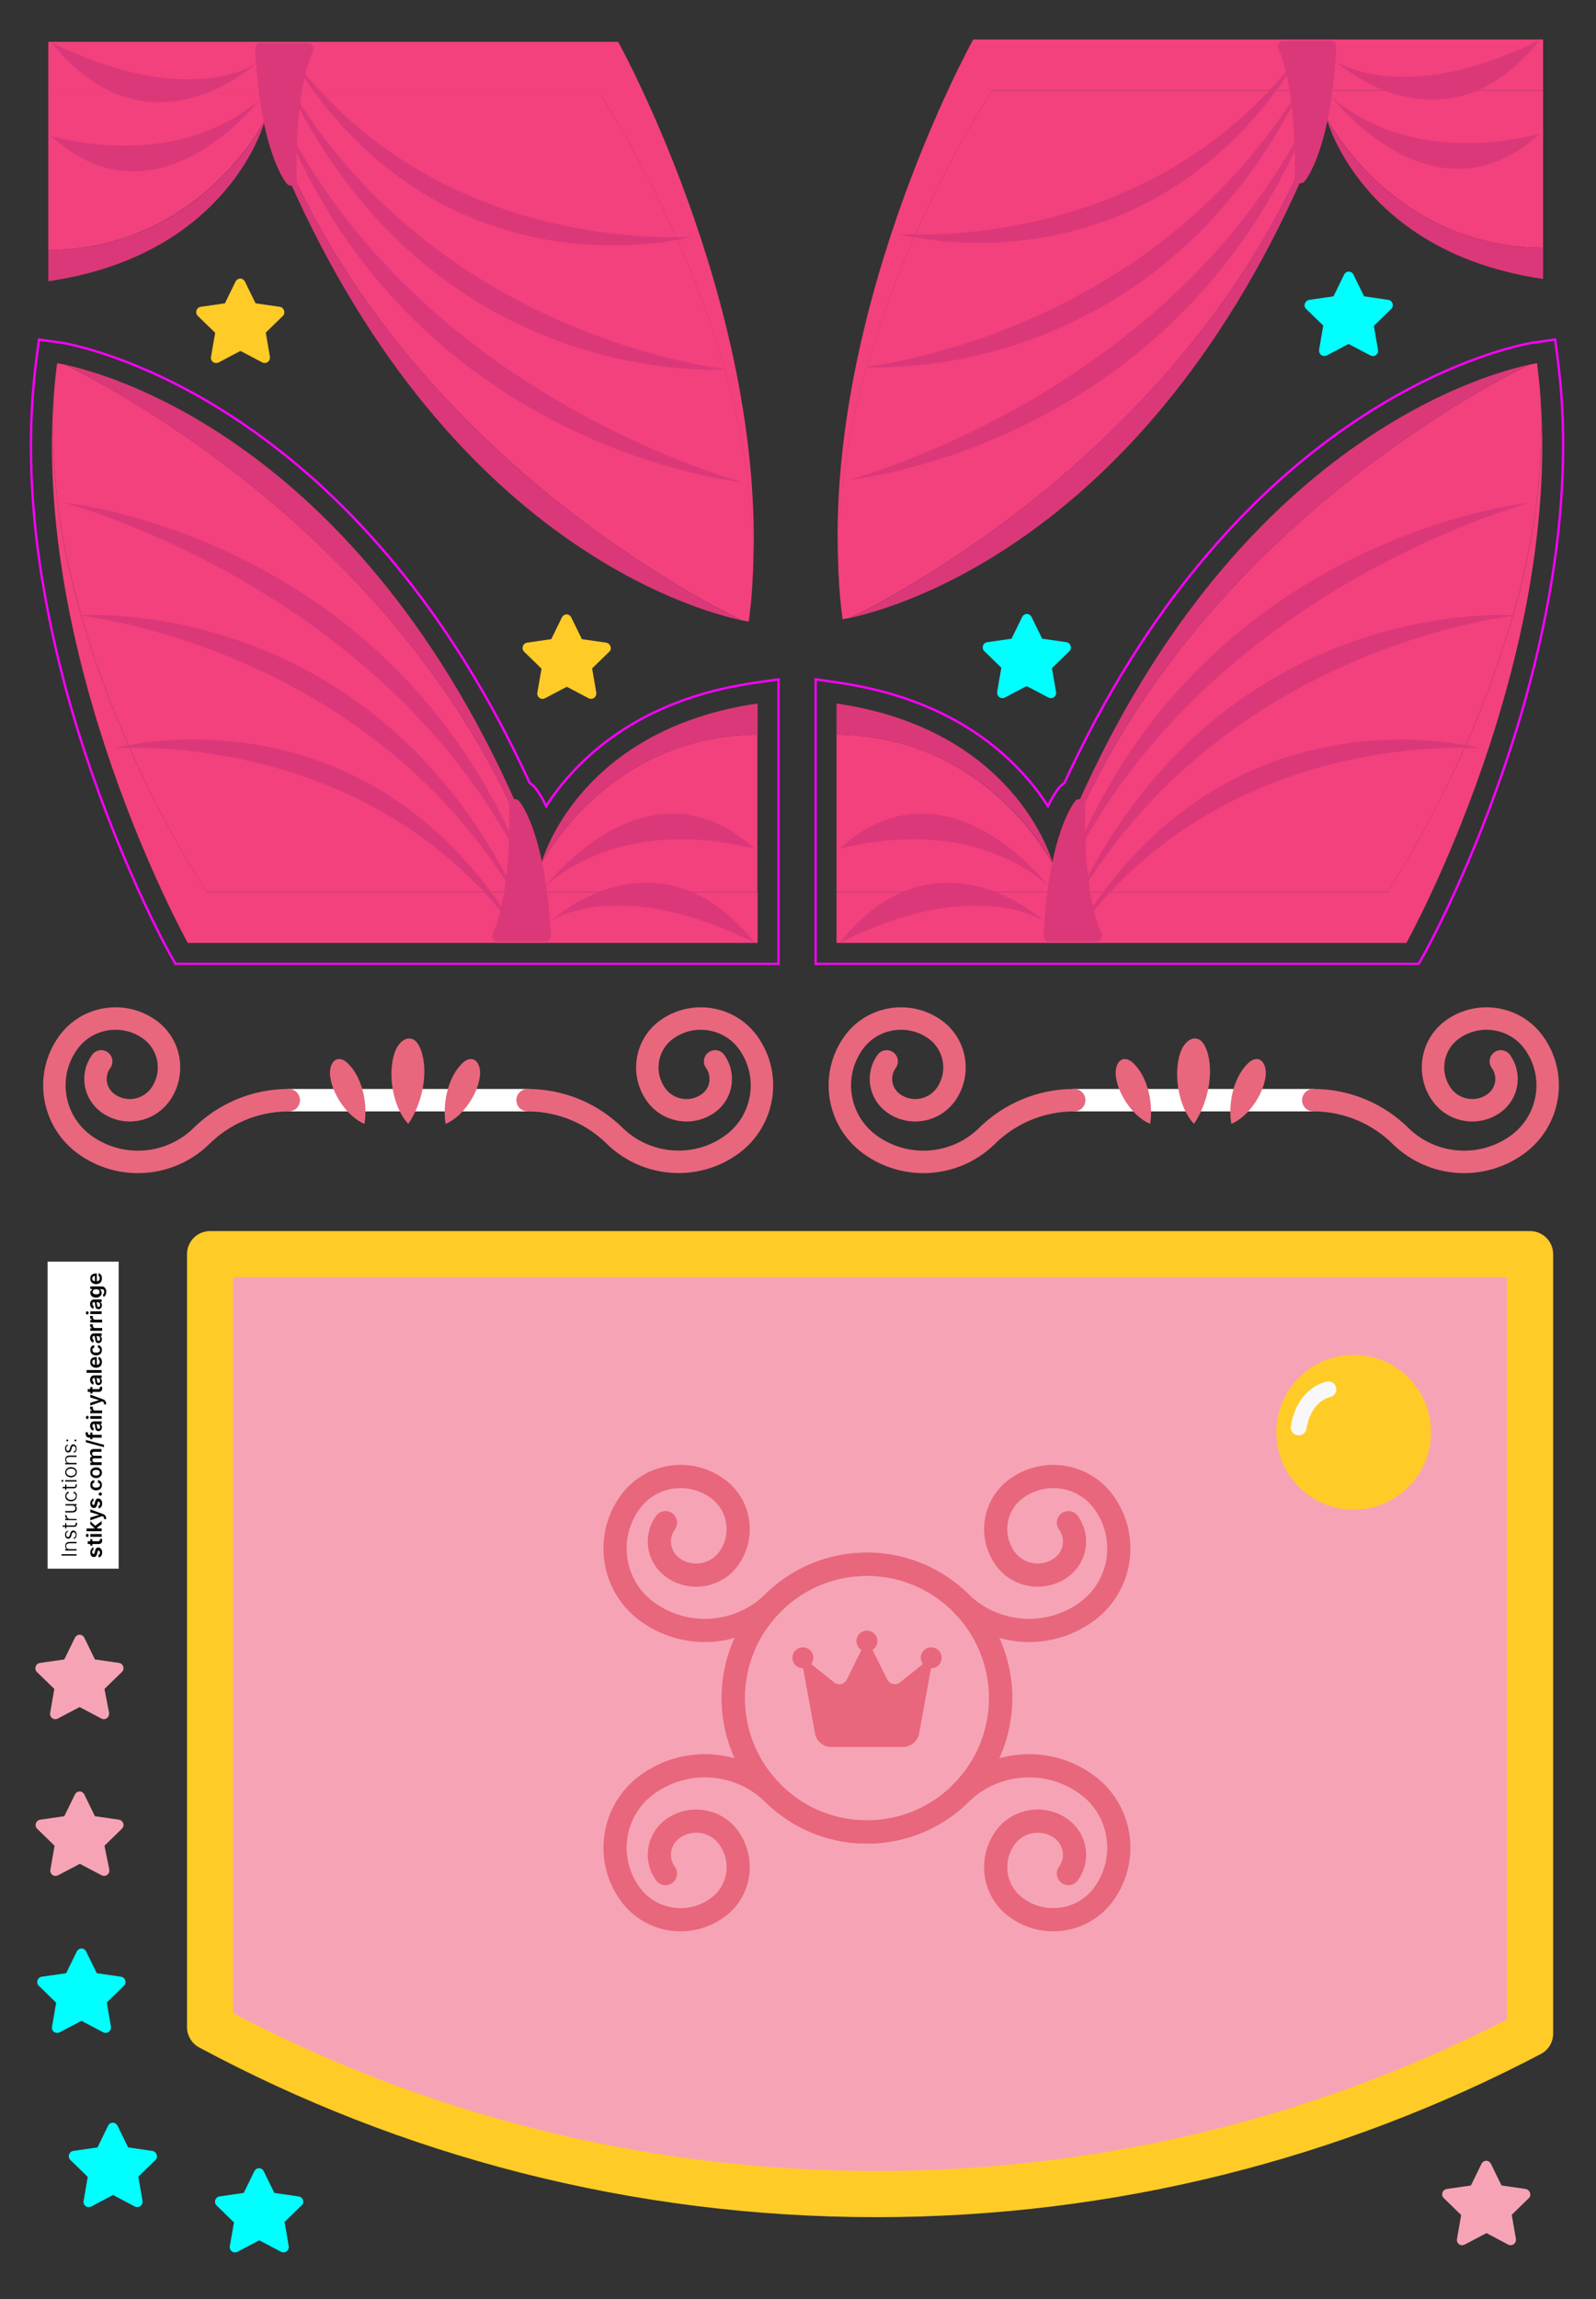 <svg xmlns="http://www.w3.org/2000/svg" xmlns:xlink="http://www.w3.org/1999/xlink" id="Cyber_Truck" x="0px" y="0px" viewBox="0 0 687.6 990" style="enable-background:new 0 0 687.6 990;" xml:space="preserve"><rect x="0" y="0" width="687.6" height="990" fill="#333333" stroke="none"/><style type="text/css">	.st0{fill:none;stroke:#FFFFFF;stroke-width:9.669;stroke-linecap:round;stroke-miterlimit:10;}	.st1{fill:#FFFFFF;}	.st2{fill:none;stroke:#FF00FF;stroke-miterlimit:10;}	.st3{fill:#F3417E;}	.st4{fill:#DB3879;}	.st5{fill:#DB3879;stroke:#DB3879;stroke-width:4.873;stroke-linejoin:round;stroke-miterlimit:10;}	.st6{fill:#F6A4B5;stroke:#FFCB27;stroke-width:19.87;stroke-linejoin:round;stroke-miterlimit:10;}	.st7{fill:#FFCB27;}	.st8{fill:none;stroke:#F8F8F8;stroke-width:6.842;stroke-linecap:round;stroke-linejoin:round;stroke-miterlimit:10;}	.st9{fill:none;stroke:#E8677D;stroke-width:10;stroke-linecap:round;stroke-miterlimit:10;}	.st10{fill:#E8677D;}	.st11{fill:none;stroke:#E8677D;stroke-width:9.669;stroke-linecap:round;stroke-miterlimit:10;}	.st12{fill:#00FFFF;}	.st13{fill:#F6A4B5;}</style><line class="st0" x1="462.7" y1="473.7" x2="565.6" y2="473.7"></line><line class="st0" x1="124.3" y1="473.7" x2="227.3" y2="473.7"></line><rect x="-30.3" y="594" transform="matrix(7.565172e-07 -1 1 7.565172e-07 -573.487 645.112)" class="st1" width="132.2" height="30.6"></rect><g>	<g>		<path d="M26.5,669.2H33v0.6h-6.5V669.2z"></path>		<path d="M30,667H33v0.6h-4.9V667h0.8V667c-0.3-0.1-0.5-0.3-0.6-0.5s-0.2-0.5-0.2-0.9c0-0.3,0.1-0.6,0.2-0.9   c0.1-0.2,0.3-0.4,0.6-0.6c0.3-0.1,0.6-0.2,1-0.2H33v0.6h-3.1c-0.4,0-0.7,0.1-1,0.3s-0.4,0.5-0.4,0.9c0,0.3,0.1,0.5,0.2,0.7   c0.1,0.2,0.3,0.4,0.5,0.5C29.4,666.9,29.7,667,30,667z"></path>		<path d="M29.2,659l0.1,0.5c-0.1,0.1-0.3,0.1-0.4,0.2s-0.2,0.2-0.3,0.4s-0.1,0.3-0.1,0.6c0,0.3,0.1,0.6,0.2,0.8s0.4,0.3,0.6,0.3   c0.2,0,0.4-0.1,0.5-0.2c0.1-0.1,0.2-0.4,0.3-0.7l0.2-0.7c0.1-0.4,0.3-0.7,0.5-0.9c0.2-0.2,0.5-0.3,0.8-0.3c0.3,0,0.5,0.1,0.7,0.2   c0.2,0.2,0.4,0.4,0.5,0.6c0.1,0.3,0.2,0.6,0.2,1c0,0.5-0.1,0.9-0.3,1.2c-0.2,0.3-0.5,0.5-0.9,0.6l-0.1-0.5   c0.3-0.1,0.5-0.2,0.7-0.4c0.1-0.2,0.2-0.5,0.2-0.8c0-0.4-0.1-0.7-0.3-0.9c-0.2-0.2-0.4-0.3-0.6-0.3c-0.2,0-0.4,0.1-0.5,0.2   c-0.1,0.1-0.2,0.3-0.3,0.6l-0.2,0.8c-0.1,0.4-0.3,0.7-0.5,0.9s-0.5,0.3-0.8,0.3c-0.3,0-0.5-0.1-0.7-0.2c-0.2-0.1-0.4-0.3-0.5-0.6   s-0.2-0.6-0.2-0.9c0-0.4,0.1-0.8,0.3-1.1S28.9,659.2,29.2,659z"></path>		<path d="M27,657.4v-0.6h4.8c0.2,0,0.4,0,0.5-0.1c0.1-0.1,0.2-0.2,0.2-0.3c0-0.1,0.1-0.2,0.1-0.4c0-0.1,0-0.1,0-0.2   c0-0.1,0-0.1,0-0.1l0.5-0.1c0,0.1,0,0.1,0.1,0.2s0,0.2,0,0.3c0,0.2,0,0.4-0.1,0.6c-0.1,0.2-0.2,0.4-0.4,0.5   c-0.2,0.1-0.4,0.2-0.7,0.2H27z M28.1,655.8h0.5v2.3h-0.5V655.8z"></path>		<path d="M33,654.5h-4.9v-0.6h0.8v0c-0.2-0.1-0.4-0.3-0.6-0.5s-0.2-0.5-0.2-0.8c0,0,0-0.1,0-0.2c0-0.1,0-0.1,0-0.1h0.6   c0,0,0,0.1,0,0.1c0,0.1,0,0.1,0,0.2c0,0.3,0.1,0.5,0.2,0.7s0.3,0.4,0.4,0.5c0.2,0.1,0.4,0.2,0.6,0.2H33V654.5z"></path>		<path d="M31.2,648.2h-3v-0.6H33v0.6h-0.8v0c0.3,0.1,0.5,0.3,0.6,0.5c0.2,0.2,0.3,0.6,0.3,0.9c0,0.3-0.1,0.6-0.2,0.8   c-0.1,0.2-0.3,0.4-0.6,0.6c-0.3,0.1-0.6,0.2-1,0.2h-3.2v-0.6h3.1c0.4,0,0.7-0.1,0.9-0.3c0.2-0.2,0.4-0.5,0.4-0.9   c0-0.2-0.1-0.4-0.2-0.6c-0.1-0.2-0.3-0.4-0.5-0.5C31.7,648.2,31.5,648.2,31.2,648.2z"></path>		<path d="M33.1,644.2c0,0.4-0.1,0.8-0.3,1.1c-0.2,0.3-0.5,0.6-0.9,0.8c-0.4,0.2-0.8,0.3-1.3,0.3c-0.5,0-0.9-0.1-1.3-0.3   c-0.4-0.2-0.7-0.4-0.9-0.8c-0.2-0.3-0.3-0.7-0.3-1.1c0-0.3,0.1-0.6,0.2-0.9c0.1-0.3,0.3-0.5,0.5-0.7s0.5-0.3,0.8-0.3v0.6   c-0.3,0.1-0.5,0.2-0.7,0.4c-0.2,0.2-0.3,0.5-0.3,0.9c0,0.3,0.1,0.6,0.3,0.8c0.2,0.2,0.4,0.4,0.7,0.6c0.3,0.1,0.7,0.2,1,0.2   c0.4,0,0.8-0.1,1.1-0.2c0.3-0.1,0.5-0.3,0.7-0.6c0.2-0.2,0.3-0.5,0.3-0.8c0-0.2,0-0.4-0.1-0.6s-0.2-0.3-0.4-0.5   c-0.2-0.1-0.3-0.2-0.5-0.2v-0.6c0.3,0,0.6,0.1,0.8,0.3c0.2,0.2,0.4,0.4,0.5,0.6C33.1,643.5,33.1,643.8,33.1,644.2z"></path>		<path d="M27,640.8v-0.6h4.8c0.2,0,0.4,0,0.5-0.1c0.1-0.1,0.2-0.2,0.2-0.3c0-0.1,0.1-0.2,0.1-0.4c0-0.1,0-0.1,0-0.2   c0-0.1,0-0.1,0-0.1L33,639c0,0.1,0,0.1,0.1,0.2s0,0.2,0,0.3c0,0.2,0,0.4-0.1,0.6c-0.1,0.2-0.2,0.4-0.4,0.5   c-0.2,0.1-0.4,0.2-0.7,0.2H27z M28.1,639.2h0.5v2.3h-0.5V639.2z"></path>		<path d="M27.3,637.6c0,0.1,0,0.2-0.1,0.3c-0.1,0.1-0.2,0.1-0.3,0.1c-0.1,0-0.2,0-0.3-0.1c-0.1-0.1-0.1-0.2-0.1-0.3   c0-0.1,0-0.2,0.1-0.3s0.2-0.1,0.3-0.1c0.1,0,0.2,0,0.3,0.1C27.3,637.4,27.3,637.5,27.3,637.6z M33,637.9h-4.9v-0.6H33V637.9z"></path>		<path d="M33.1,633.9c0,0.4-0.1,0.8-0.3,1.1c-0.2,0.3-0.5,0.6-0.9,0.8s-0.8,0.3-1.3,0.3c-0.5,0-0.9-0.1-1.3-0.3   c-0.4-0.2-0.7-0.4-0.9-0.8c-0.2-0.3-0.3-0.7-0.3-1.1s0.1-0.8,0.3-1.1c0.2-0.3,0.5-0.6,0.9-0.8c0.4-0.2,0.8-0.3,1.3-0.3   c0.5,0,0.9,0.1,1.3,0.3c0.4,0.2,0.7,0.4,0.9,0.8C33,633.1,33.1,633.4,33.1,633.9z M32.6,633.9c0-0.3-0.1-0.6-0.3-0.9   c-0.2-0.2-0.4-0.4-0.7-0.5c-0.3-0.1-0.6-0.2-1-0.2c-0.4,0-0.7,0.1-1,0.2c-0.3,0.1-0.6,0.3-0.7,0.5c-0.2,0.2-0.3,0.5-0.3,0.9   c0,0.3,0.1,0.6,0.3,0.9c0.2,0.2,0.4,0.4,0.7,0.5c0.3,0.1,0.6,0.2,1,0.2c0.4,0,0.7-0.1,1-0.2c0.3-0.1,0.5-0.3,0.7-0.5   C32.5,634.5,32.6,634.2,32.6,633.9z"></path>		<path d="M30,629.9H33v0.6h-4.9v-0.6h0.8v-0.1c-0.3-0.1-0.5-0.3-0.6-0.5s-0.2-0.5-0.2-0.9c0-0.3,0.1-0.6,0.2-0.9   c0.1-0.2,0.3-0.4,0.6-0.6c0.3-0.1,0.6-0.2,1-0.2H33v0.6h-3.1c-0.4,0-0.7,0.1-1,0.3s-0.4,0.5-0.4,0.9c0,0.3,0.1,0.5,0.2,0.7   c0.1,0.2,0.3,0.4,0.5,0.5C29.4,629.8,29.7,629.9,30,629.9z"></path>		<path d="M29.2,621.9l0.1,0.5c-0.1,0.1-0.3,0.1-0.4,0.2s-0.2,0.2-0.3,0.4s-0.1,0.3-0.1,0.6c0,0.3,0.1,0.6,0.2,0.8s0.4,0.3,0.6,0.3   c0.2,0,0.4-0.1,0.5-0.2c0.1-0.1,0.2-0.4,0.3-0.7l0.2-0.7c0.1-0.4,0.3-0.7,0.5-0.9c0.2-0.2,0.5-0.3,0.8-0.3c0.3,0,0.5,0.1,0.7,0.2   c0.2,0.2,0.4,0.4,0.5,0.6c0.1,0.3,0.2,0.6,0.2,1c0,0.5-0.1,0.9-0.3,1.2c-0.2,0.3-0.5,0.5-0.9,0.6l-0.1-0.5   c0.3-0.1,0.5-0.2,0.7-0.4c0.1-0.2,0.2-0.5,0.2-0.8c0-0.4-0.1-0.7-0.3-0.9c-0.2-0.2-0.4-0.3-0.6-0.3c-0.2,0-0.4,0.1-0.5,0.2   c-0.1,0.1-0.2,0.3-0.3,0.6l-0.2,0.8c-0.1,0.4-0.3,0.7-0.5,0.9s-0.5,0.3-0.8,0.3c-0.3,0-0.5-0.1-0.7-0.2c-0.2-0.1-0.4-0.3-0.5-0.6   s-0.2-0.6-0.2-0.9c0-0.4,0.1-0.8,0.3-1.1S28.9,622.1,29.2,621.9z"></path>		<path d="M29.4,620.2c0,0.1,0,0.2-0.1,0.3c-0.1,0.1-0.2,0.1-0.3,0.1c-0.1,0-0.2,0-0.3-0.1c-0.1-0.1-0.1-0.2-0.1-0.3   c0-0.1,0-0.2,0.1-0.3c0.1-0.1,0.2-0.1,0.3-0.1c0.1,0,0.2,0,0.2,0.1c0.1,0,0.1,0.1,0.2,0.2S29.4,620.1,29.4,620.2z M32.9,620.2   c0,0.1,0,0.2-0.1,0.3c-0.1,0.1-0.2,0.1-0.3,0.1c-0.1,0-0.2,0-0.3-0.1c-0.1-0.1-0.1-0.2-0.1-0.3c0-0.1,0-0.2,0.1-0.3   c0.1-0.1,0.2-0.1,0.3-0.1c0.1,0,0.2,0,0.2,0.1c0.1,0,0.1,0.1,0.2,0.2S32.9,620.1,32.9,620.2z"></path>		<path d="M40.2,666.2l0.1,1.1c-0.1,0-0.2,0.1-0.3,0.2s-0.2,0.2-0.2,0.3c-0.1,0.1-0.1,0.3-0.1,0.5c0,0.2,0.1,0.4,0.2,0.6   c0.1,0.2,0.2,0.2,0.4,0.2c0.1,0,0.3-0.1,0.3-0.2c0.1-0.1,0.2-0.3,0.2-0.5l0.2-0.8c0.1-0.5,0.3-0.8,0.5-1c0.2-0.2,0.5-0.3,0.9-0.3   c0.3,0,0.6,0.1,0.8,0.3c0.2,0.2,0.4,0.4,0.6,0.7c0.1,0.3,0.2,0.7,0.2,1.1c0,0.6-0.1,1.1-0.4,1.5s-0.6,0.6-1.1,0.7l-0.1-1.1   c0.2-0.1,0.4-0.2,0.5-0.3c0.1-0.2,0.2-0.4,0.2-0.6c0-0.3-0.1-0.5-0.2-0.7c-0.1-0.2-0.3-0.3-0.4-0.3c-0.1,0-0.3,0.1-0.3,0.2   c-0.1,0.1-0.2,0.3-0.2,0.5l-0.2,0.8c-0.1,0.5-0.3,0.8-0.5,1c-0.2,0.2-0.5,0.3-0.9,0.3c-0.3,0-0.6-0.1-0.8-0.2   c-0.2-0.2-0.4-0.4-0.5-0.7c-0.1-0.3-0.2-0.6-0.2-1c0-0.6,0.1-1,0.4-1.4S39.8,666.2,40.2,666.2z"></path>		<path d="M37.8,664.8v-1.2h4.6c0.2,0,0.3,0,0.4-0.1s0.1-0.1,0.2-0.2c0-0.1,0-0.2,0-0.3c0-0.1,0-0.1,0-0.2c0-0.1,0-0.1,0-0.1   l0.9-0.2c0,0.1,0,0.2,0.1,0.3c0,0.1,0,0.3,0,0.4c0,0.3,0,0.6-0.1,0.8c-0.1,0.2-0.2,0.4-0.5,0.6c-0.2,0.1-0.5,0.2-0.8,0.2H37.8z    M38.9,662.7h0.9v2.8h-0.9V662.7z"></path>		<path d="M38.2,661.1c0,0.2-0.1,0.3-0.2,0.5c-0.1,0.1-0.3,0.2-0.4,0.2c-0.2,0-0.3-0.1-0.4-0.2s-0.2-0.3-0.2-0.5   c0-0.2,0.1-0.3,0.2-0.5s0.3-0.2,0.4-0.2c0.2,0,0.3,0.1,0.4,0.2S38.2,660.9,38.2,661.1z M43.8,661.7h-4.9v-1.2h4.9V661.7z"></path>		<path d="M43.8,659.3h-6.5v-1.2h6.5V659.3z M42.3,658.3l-1.4,0v-0.2l-2-1.8V655l2.4,2.2v0.2L42.3,658.3z M43.8,656.3l-2.2,1.6   l-0.8-0.8l3-2.2V656.3z"></path>		<path d="M45.7,653.5c0,0.2,0,0.3,0,0.4c0,0.1-0.1,0.2-0.1,0.3l-0.9-0.3c0.1-0.3,0.1-0.5,0-0.6c0-0.2-0.2-0.3-0.5-0.4l-0.3-0.1   l-5,1.8v-1.2l3.7-1.1v-0.1l-3.7-1.1l0-1.2l5.5,2c0.3,0.1,0.5,0.2,0.7,0.4c0.2,0.2,0.3,0.3,0.4,0.6   C45.6,652.9,45.7,653.1,45.7,653.5z"></path>		<path d="M40.2,645.1l0.1,1.1c-0.1,0-0.2,0.1-0.3,0.2s-0.2,0.2-0.2,0.3c-0.1,0.1-0.1,0.3-0.1,0.5c0,0.2,0.1,0.4,0.2,0.6   c0.1,0.2,0.2,0.2,0.4,0.2c0.1,0,0.3-0.1,0.3-0.2c0.1-0.1,0.2-0.3,0.2-0.5l0.2-0.8c0.1-0.5,0.3-0.8,0.5-1c0.2-0.2,0.5-0.3,0.9-0.3   c0.3,0,0.6,0.1,0.8,0.3c0.2,0.2,0.4,0.4,0.6,0.7c0.1,0.3,0.2,0.7,0.2,1.1c0,0.6-0.1,1.1-0.4,1.5s-0.6,0.6-1.1,0.7l-0.1-1.1   c0.2-0.1,0.4-0.2,0.5-0.3c0.1-0.2,0.2-0.4,0.2-0.6c0-0.3-0.1-0.5-0.2-0.7c-0.1-0.2-0.3-0.3-0.4-0.3c-0.1,0-0.3,0.1-0.3,0.2   c-0.1,0.1-0.2,0.3-0.2,0.5l-0.2,0.8c-0.1,0.5-0.3,0.8-0.5,1c-0.2,0.2-0.5,0.3-0.9,0.3c-0.3,0-0.6-0.1-0.8-0.2   c-0.2-0.2-0.4-0.4-0.5-0.7c-0.1-0.3-0.2-0.6-0.2-1c0-0.6,0.1-1,0.4-1.4S39.8,645.2,40.2,645.1z"></path>		<path d="M43.9,643.3c0,0.2-0.1,0.4-0.2,0.5s-0.3,0.2-0.5,0.2c-0.2,0-0.4-0.1-0.5-0.2s-0.2-0.3-0.2-0.5c0-0.2,0.1-0.4,0.2-0.5   s0.3-0.2,0.5-0.2c0.1,0,0.2,0,0.4,0.1c0.1,0.1,0.2,0.1,0.3,0.3S43.9,643.2,43.9,643.3z"></path>		<path d="M43.9,639.3c0,0.5-0.1,0.9-0.3,1.3c-0.2,0.4-0.5,0.6-0.9,0.8s-0.8,0.3-1.3,0.3c-0.5,0-0.9-0.1-1.3-0.3   c-0.4-0.2-0.7-0.5-0.9-0.8c-0.2-0.4-0.3-0.8-0.3-1.2c0-0.4,0.1-0.8,0.2-1.1s0.4-0.6,0.6-0.7c0.3-0.2,0.6-0.3,0.9-0.3v1.1   c-0.2,0-0.4,0.2-0.6,0.3s-0.2,0.4-0.2,0.7c0,0.2,0.1,0.4,0.2,0.6s0.3,0.3,0.5,0.4s0.5,0.1,0.9,0.1c0.3,0,0.6,0,0.9-0.1   c0.2-0.1,0.4-0.2,0.6-0.4c0.1-0.2,0.2-0.4,0.2-0.6c0-0.2,0-0.3-0.1-0.5c-0.1-0.1-0.2-0.2-0.3-0.3c-0.1-0.1-0.3-0.2-0.5-0.2v-1.1   c0.3,0,0.7,0.1,0.9,0.3s0.5,0.4,0.6,0.7S43.9,638.9,43.9,639.3z"></path>		<path d="M43.9,634.1c0,0.5-0.1,0.9-0.3,1.2s-0.5,0.6-0.9,0.8c-0.4,0.2-0.8,0.3-1.3,0.3c-0.5,0-1-0.1-1.3-0.3   c-0.4-0.2-0.7-0.5-0.9-0.8s-0.3-0.8-0.3-1.2c0-0.5,0.1-0.9,0.3-1.2s0.5-0.6,0.9-0.8s0.8-0.3,1.3-0.3c0.5,0,1,0.1,1.3,0.3   c0.4,0.2,0.7,0.5,0.9,0.8S43.9,633.6,43.9,634.1z M43,634.1c0-0.3-0.1-0.5-0.2-0.7c-0.1-0.2-0.3-0.3-0.6-0.4   c-0.2-0.1-0.5-0.1-0.8-0.1c-0.3,0-0.6,0-0.8,0.1c-0.2,0.1-0.4,0.2-0.6,0.4s-0.2,0.4-0.2,0.7c0,0.3,0.1,0.5,0.2,0.7   s0.3,0.3,0.6,0.4c0.2,0.1,0.5,0.1,0.8,0.1c0.3,0,0.6,0,0.8-0.1c0.2-0.1,0.4-0.2,0.6-0.4C42.9,634.6,43,634.3,43,634.1z"></path>		<path d="M43.8,630.8h-4.9v-1.1h0.8v-0.1c-0.3-0.1-0.5-0.3-0.7-0.5c-0.2-0.2-0.2-0.5-0.2-0.8c0-0.3,0.1-0.6,0.2-0.8   c0.2-0.2,0.4-0.4,0.7-0.5v-0.1c-0.3-0.1-0.5-0.3-0.7-0.6s-0.2-0.6-0.2-0.9c0-0.5,0.1-0.8,0.4-1.1c0.3-0.3,0.7-0.4,1.2-0.4h3.3v1.2   h-3.1c-0.3,0-0.5,0.1-0.7,0.2s-0.2,0.4-0.2,0.6c0,0.3,0.1,0.5,0.3,0.7s0.4,0.2,0.7,0.2h3.1v1.1h-3.2c-0.3,0-0.5,0.1-0.6,0.2   c-0.2,0.2-0.2,0.4-0.2,0.6c0,0.2,0,0.3,0.1,0.5c0.1,0.1,0.2,0.2,0.4,0.3s0.3,0.1,0.5,0.1h3V630.8z"></path>		<path d="M37,620l7.8,2.1v1L37,621V620z"></path>		<path d="M43.8,619h-5.4c-0.3,0-0.6-0.1-0.8-0.2c-0.2-0.1-0.4-0.3-0.5-0.6c-0.1-0.2-0.2-0.5-0.2-0.8c0-0.2,0-0.4,0-0.5   c0-0.2,0.1-0.3,0.1-0.3l0.9,0.2c0,0,0,0.1,0,0.2c0,0.1,0,0.2,0,0.2c0,0.2,0.1,0.4,0.2,0.5c0.1,0.1,0.3,0.1,0.4,0.1h5.3V619z    M38.9,616.8h0.9v2.9h-0.9V616.8z"></path>		<path d="M43.9,614.6c0,0.3-0.1,0.6-0.2,0.8s-0.3,0.4-0.5,0.6c-0.2,0.1-0.5,0.2-0.8,0.2c-0.3,0-0.5-0.1-0.7-0.2s-0.3-0.2-0.4-0.4   c-0.1-0.2-0.2-0.4-0.2-0.6c-0.1-0.2-0.1-0.5-0.1-0.7c0-0.3-0.1-0.5-0.1-0.7s-0.1-0.3-0.1-0.4s-0.1-0.1-0.2-0.1h0   c-0.2,0-0.4,0.1-0.6,0.2c-0.1,0.1-0.2,0.3-0.2,0.6c0,0.3,0.1,0.5,0.2,0.7s0.3,0.3,0.4,0.3l-0.2,1.1c-0.3-0.1-0.5-0.2-0.7-0.4   c-0.2-0.2-0.4-0.4-0.5-0.7s-0.2-0.6-0.2-0.9c0-0.2,0-0.5,0.1-0.7c0.1-0.2,0.1-0.4,0.3-0.6c0.1-0.2,0.3-0.4,0.5-0.5   s0.5-0.2,0.8-0.2h3.3v1.1h-0.7v0c0.1,0.1,0.3,0.2,0.4,0.3c0.1,0.1,0.2,0.3,0.3,0.5C43.9,614.1,43.9,614.4,43.9,614.6z M43.1,614.3   c0-0.2,0-0.4-0.1-0.6c-0.1-0.2-0.2-0.3-0.4-0.4s-0.3-0.1-0.5-0.1h-0.6c0,0,0.1,0.1,0.1,0.2c0,0.1,0,0.2,0.1,0.3   c0,0.1,0,0.2,0.1,0.3c0,0.1,0,0.2,0,0.3c0,0.2,0.1,0.3,0.1,0.5s0.1,0.2,0.2,0.3c0.1,0.1,0.2,0.1,0.4,0.1c0.2,0,0.4-0.1,0.5-0.2   S43.1,614.6,43.1,614.3z"></path>		<path d="M38.2,610.3c0,0.2-0.1,0.3-0.2,0.5c-0.1,0.1-0.3,0.2-0.4,0.2c-0.2,0-0.3-0.1-0.4-0.2s-0.2-0.3-0.2-0.5   c0-0.2,0.1-0.3,0.2-0.5s0.3-0.2,0.4-0.2c0.2,0,0.3,0.1,0.4,0.2S38.2,610.1,38.2,610.3z M43.8,610.9h-4.9v-1.2h4.9V610.9z"></path>		<path d="M43.8,608.5h-4.9v-1.1h0.8v-0.1c-0.3-0.1-0.5-0.2-0.7-0.5c-0.2-0.2-0.2-0.5-0.2-0.7c0-0.1,0-0.1,0-0.2c0-0.1,0-0.1,0-0.2   H40c0,0,0,0.1,0,0.2c0,0.1,0,0.2,0,0.3c0,0.2,0,0.4,0.1,0.6c0.1,0.2,0.2,0.3,0.4,0.4s0.3,0.1,0.6,0.1h2.9V608.5z"></path>		<path d="M45.7,604.1c0,0.2,0,0.3,0,0.4c0,0.1-0.1,0.2-0.1,0.3l-0.9-0.3c0.1-0.3,0.1-0.5,0-0.6c0-0.2-0.2-0.3-0.5-0.4l-0.3-0.1   l-5,1.8V604l3.7-1.1v-0.1l-3.7-1.1l0-1.2l5.5,2c0.3,0.1,0.5,0.2,0.7,0.4c0.2,0.2,0.3,0.3,0.4,0.6   C45.6,603.5,45.7,603.8,45.7,604.1z"></path>		<path d="M37.8,599.3v-1.2h4.6c0.2,0,0.3,0,0.4-0.1s0.1-0.1,0.2-0.2c0-0.1,0-0.2,0-0.3c0-0.1,0-0.1,0-0.2c0-0.1,0-0.1,0-0.1   l0.9-0.2c0,0.1,0,0.2,0.1,0.3c0,0.1,0,0.3,0,0.4c0,0.3,0,0.6-0.1,0.8c-0.1,0.2-0.2,0.4-0.5,0.6c-0.2,0.1-0.5,0.2-0.8,0.2H37.8z    M38.9,597.2h0.9v2.8h-0.9V597.2z"></path>		<path d="M43.9,594.8c0,0.3-0.1,0.6-0.2,0.8s-0.3,0.4-0.5,0.6c-0.2,0.1-0.5,0.2-0.8,0.2c-0.3,0-0.5-0.1-0.7-0.2s-0.3-0.2-0.4-0.4   c-0.1-0.2-0.2-0.4-0.2-0.6c-0.1-0.2-0.1-0.5-0.1-0.7c0-0.3-0.1-0.5-0.1-0.7s-0.1-0.3-0.1-0.4s-0.1-0.1-0.2-0.1h0   c-0.2,0-0.4,0.1-0.6,0.2c-0.1,0.1-0.2,0.3-0.2,0.6c0,0.3,0.1,0.5,0.2,0.7s0.3,0.3,0.4,0.3l-0.2,1.1c-0.3-0.1-0.5-0.2-0.7-0.4   c-0.2-0.2-0.4-0.4-0.5-0.7s-0.2-0.6-0.2-0.9c0-0.2,0-0.5,0.1-0.7c0.1-0.2,0.1-0.4,0.3-0.6c0.1-0.2,0.3-0.4,0.5-0.5   s0.5-0.2,0.8-0.2h3.3v1.1h-0.7v0c0.1,0.1,0.3,0.2,0.4,0.3c0.1,0.1,0.2,0.3,0.3,0.5C43.9,594.3,43.9,594.5,43.9,594.8z M43.1,594.5   c0-0.2,0-0.4-0.1-0.6c-0.1-0.2-0.2-0.3-0.4-0.4s-0.3-0.1-0.5-0.1h-0.6c0,0,0.1,0.1,0.1,0.2c0,0.1,0,0.2,0.1,0.3   c0,0.1,0,0.2,0.1,0.3c0,0.1,0,0.2,0,0.3c0,0.2,0.1,0.3,0.1,0.5s0.1,0.2,0.2,0.3c0.1,0.1,0.2,0.1,0.4,0.1c0.2,0,0.4-0.1,0.5-0.2   S43.1,594.7,43.1,594.5z"></path>		<path d="M37.3,589.9h6.5v1.2h-6.5V589.9z"></path>		<path d="M43.9,586.5c0,0.5-0.1,0.9-0.3,1.3s-0.5,0.6-0.9,0.8c-0.4,0.2-0.8,0.3-1.3,0.3c-0.5,0-0.9-0.1-1.3-0.3   c-0.4-0.2-0.7-0.5-0.9-0.8c-0.2-0.3-0.3-0.8-0.3-1.2c0-0.3,0-0.6,0.1-0.9c0.1-0.3,0.2-0.5,0.4-0.7c0.2-0.2,0.5-0.4,0.8-0.5   c0.3-0.1,0.7-0.2,1.1-0.2h0.4v4h-0.8v-2.9c-0.2,0-0.4,0-0.6,0.1s-0.3,0.2-0.4,0.4c-0.1,0.2-0.2,0.4-0.2,0.6c0,0.2,0.1,0.4,0.2,0.6   c0.1,0.2,0.3,0.3,0.4,0.4c0.2,0.1,0.4,0.1,0.6,0.2h0.7c0.3,0,0.5-0.1,0.7-0.2c0.2-0.1,0.4-0.2,0.5-0.4s0.2-0.4,0.2-0.7   c0-0.2,0-0.3-0.1-0.5c0-0.1-0.1-0.3-0.2-0.4c-0.1-0.1-0.2-0.2-0.3-0.2l0.1-1.1c0.3,0.1,0.5,0.2,0.7,0.4c0.2,0.2,0.4,0.4,0.5,0.7   C43.9,585.8,43.9,586.1,43.9,586.5z"></path>		<path d="M43.9,581.2c0,0.5-0.1,0.9-0.3,1.3c-0.2,0.4-0.5,0.6-0.9,0.8s-0.8,0.3-1.3,0.3c-0.5,0-0.9-0.1-1.3-0.3   c-0.4-0.2-0.7-0.5-0.9-0.8c-0.2-0.4-0.3-0.8-0.3-1.2c0-0.4,0.1-0.8,0.2-1.1s0.4-0.6,0.6-0.7c0.3-0.2,0.6-0.3,0.9-0.3v1.1   c-0.2,0-0.4,0.2-0.6,0.3s-0.2,0.4-0.2,0.7c0,0.2,0.1,0.4,0.2,0.6s0.3,0.3,0.5,0.4s0.5,0.1,0.9,0.1c0.3,0,0.6,0,0.9-0.1   c0.2-0.1,0.4-0.2,0.6-0.4c0.1-0.2,0.2-0.4,0.2-0.6c0-0.2,0-0.3-0.1-0.5c-0.1-0.1-0.2-0.2-0.3-0.3c-0.1-0.1-0.3-0.2-0.5-0.2v-1.1   c0.3,0,0.7,0.1,0.9,0.3s0.5,0.4,0.6,0.7S43.9,580.8,43.9,581.2z"></path>		<path d="M43.9,576.7c0,0.3-0.1,0.6-0.2,0.8s-0.3,0.4-0.5,0.6c-0.2,0.1-0.5,0.2-0.8,0.2c-0.3,0-0.5-0.1-0.7-0.2s-0.3-0.2-0.4-0.4   c-0.1-0.2-0.2-0.4-0.2-0.6c-0.1-0.2-0.1-0.5-0.1-0.7c0-0.3-0.1-0.5-0.1-0.7s-0.1-0.3-0.1-0.4s-0.1-0.1-0.2-0.1h0   c-0.2,0-0.4,0.1-0.6,0.2c-0.1,0.1-0.2,0.3-0.2,0.6c0,0.3,0.1,0.5,0.2,0.7s0.3,0.3,0.4,0.3l-0.2,1.1c-0.3-0.1-0.5-0.2-0.7-0.4   c-0.2-0.2-0.4-0.4-0.5-0.7s-0.2-0.6-0.2-0.9c0-0.2,0-0.5,0.1-0.7c0.1-0.2,0.1-0.4,0.3-0.6c0.1-0.2,0.3-0.4,0.5-0.5   s0.5-0.2,0.8-0.2h3.3v1.1h-0.7v0c0.1,0.1,0.3,0.2,0.4,0.3c0.1,0.1,0.2,0.3,0.3,0.5C43.9,576.3,43.9,576.5,43.9,576.7z M43.1,576.4   c0-0.2,0-0.4-0.1-0.6c-0.1-0.2-0.2-0.3-0.4-0.4s-0.3-0.1-0.5-0.1h-0.6c0,0,0.1,0.1,0.1,0.2c0,0.1,0,0.2,0.1,0.3   c0,0.1,0,0.2,0.1,0.3c0,0.1,0,0.2,0,0.3c0,0.2,0.1,0.3,0.1,0.5s0.1,0.2,0.2,0.3c0.1,0.1,0.2,0.1,0.4,0.1c0.2,0,0.4-0.1,0.5-0.2   S43.1,576.7,43.1,576.4z"></path>		<path d="M43.8,573h-4.9v-1.1h0.8v-0.1c-0.3-0.1-0.5-0.2-0.7-0.5c-0.2-0.2-0.2-0.5-0.2-0.7c0-0.1,0-0.1,0-0.2c0-0.1,0-0.1,0-0.2H40   c0,0,0,0.1,0,0.2c0,0.1,0,0.2,0,0.3c0,0.2,0,0.4,0.1,0.6c0.1,0.2,0.2,0.3,0.4,0.4s0.3,0.1,0.6,0.1h2.9V573z"></path>		<path d="M43.8,569.4h-4.9v-1.1h0.8v-0.1c-0.3-0.1-0.5-0.2-0.7-0.5c-0.2-0.2-0.2-0.5-0.2-0.7c0-0.1,0-0.1,0-0.2c0-0.1,0-0.1,0-0.2   H40c0,0,0,0.1,0,0.2c0,0.1,0,0.2,0,0.3c0,0.2,0,0.4,0.1,0.6c0.1,0.2,0.2,0.3,0.4,0.4s0.3,0.1,0.6,0.1h2.9V569.4z"></path>		<path d="M38.2,565.3c0,0.2-0.1,0.3-0.2,0.5c-0.1,0.1-0.3,0.2-0.4,0.2c-0.2,0-0.3-0.1-0.4-0.2s-0.2-0.3-0.2-0.5   c0-0.2,0.1-0.3,0.2-0.5s0.3-0.2,0.4-0.2c0.2,0,0.3,0.1,0.4,0.2S38.2,565.1,38.2,565.3z M43.8,565.8h-4.9v-1.2h4.9V565.8z"></path>		<path d="M43.9,562.1c0,0.3-0.1,0.6-0.2,0.8s-0.3,0.4-0.5,0.6c-0.2,0.1-0.5,0.2-0.8,0.2c-0.3,0-0.5-0.1-0.7-0.2s-0.3-0.2-0.4-0.4   c-0.1-0.2-0.2-0.4-0.2-0.6c-0.1-0.2-0.1-0.5-0.1-0.7c0-0.3-0.1-0.5-0.1-0.7s-0.1-0.3-0.1-0.4s-0.1-0.1-0.2-0.1h0   c-0.2,0-0.4,0.1-0.6,0.2c-0.1,0.1-0.2,0.3-0.2,0.6c0,0.3,0.1,0.5,0.2,0.7s0.3,0.3,0.4,0.3l-0.2,1.1c-0.3-0.1-0.5-0.2-0.7-0.4   c-0.2-0.2-0.4-0.4-0.5-0.7s-0.2-0.6-0.2-0.9c0-0.2,0-0.5,0.1-0.7c0.1-0.2,0.1-0.4,0.3-0.6c0.1-0.2,0.3-0.4,0.5-0.5   s0.5-0.2,0.8-0.2h3.3v1.1h-0.7v0c0.1,0.1,0.3,0.2,0.4,0.3c0.1,0.1,0.2,0.3,0.3,0.5C43.9,561.6,43.9,561.8,43.9,562.1z M43.1,561.8   c0-0.2,0-0.4-0.1-0.6c-0.1-0.2-0.2-0.3-0.4-0.4s-0.3-0.1-0.5-0.1h-0.6c0,0,0.1,0.1,0.1,0.2c0,0.1,0,0.2,0.1,0.3   c0,0.1,0,0.2,0.1,0.3c0,0.1,0,0.2,0,0.3c0,0.2,0.1,0.3,0.1,0.5s0.1,0.2,0.2,0.3c0.1,0.1,0.2,0.1,0.4,0.1c0.2,0,0.4-0.1,0.5-0.2   S43.1,562,43.1,561.8z"></path>		<path d="M45.8,556.2c0,0.4-0.1,0.8-0.2,1.1c-0.1,0.3-0.3,0.5-0.4,0.7c-0.2,0.2-0.4,0.3-0.6,0.4l-0.3-1c0.1,0,0.2-0.1,0.3-0.2   c0.1-0.1,0.2-0.2,0.2-0.4c0.1-0.2,0.1-0.3,0.1-0.6c0-0.3-0.1-0.6-0.2-0.8c-0.2-0.2-0.4-0.3-0.8-0.3H43v0.1   c0.1,0.1,0.2,0.1,0.4,0.3c0.1,0.1,0.2,0.3,0.3,0.5c0.1,0.2,0.1,0.4,0.1,0.7c0,0.4-0.1,0.7-0.3,1c-0.2,0.3-0.4,0.5-0.8,0.7   c-0.4,0.2-0.8,0.3-1.3,0.3c-0.5,0-1-0.1-1.4-0.3c-0.4-0.2-0.7-0.4-0.8-0.7s-0.3-0.6-0.3-1c0-0.3,0-0.5,0.1-0.7   c0.1-0.2,0.2-0.3,0.3-0.4c0.1-0.1,0.3-0.2,0.4-0.3V555h-0.8v-1.1h5c0.4,0,0.8,0.1,1,0.3s0.5,0.5,0.6,0.8   C45.7,555.3,45.8,555.7,45.8,556.2z M42.9,556.2c0-0.2-0.1-0.5-0.2-0.6c-0.1-0.2-0.3-0.3-0.5-0.4c-0.2-0.1-0.5-0.1-0.8-0.1   c-0.3,0-0.6,0-0.8,0.1c-0.2,0.1-0.4,0.2-0.5,0.4s-0.2,0.4-0.2,0.6c0,0.3,0.1,0.5,0.2,0.6c0.1,0.2,0.3,0.3,0.6,0.4   c0.2,0.1,0.5,0.1,0.8,0.1c0.3,0,0.6,0,0.8-0.1c0.2-0.1,0.4-0.2,0.5-0.4C42.8,556.6,42.9,556.4,42.9,556.2z"></path>		<path d="M43.9,550.5c0,0.5-0.1,0.9-0.3,1.3s-0.5,0.6-0.9,0.8c-0.4,0.2-0.8,0.3-1.3,0.3c-0.5,0-0.9-0.1-1.3-0.3   c-0.4-0.2-0.7-0.5-0.9-0.8c-0.2-0.3-0.3-0.8-0.3-1.2c0-0.3,0-0.6,0.1-0.9c0.1-0.3,0.2-0.5,0.4-0.7c0.2-0.2,0.5-0.4,0.8-0.5   c0.3-0.1,0.7-0.2,1.1-0.2h0.4v4h-0.8v-2.9c-0.2,0-0.4,0-0.6,0.1s-0.3,0.2-0.4,0.4c-0.1,0.2-0.2,0.4-0.2,0.6c0,0.2,0.1,0.4,0.2,0.6   c0.1,0.2,0.3,0.3,0.4,0.4c0.2,0.1,0.4,0.1,0.6,0.2h0.7c0.3,0,0.5-0.1,0.7-0.2c0.2-0.1,0.4-0.2,0.5-0.4s0.2-0.4,0.2-0.7   c0-0.2,0-0.3-0.1-0.5c0-0.1-0.1-0.3-0.2-0.4c-0.1-0.1-0.2-0.2-0.3-0.2l0.1-1.1c0.3,0.1,0.5,0.2,0.7,0.4c0.2,0.2,0.4,0.4,0.5,0.7   C43.9,549.8,43.9,550.1,43.9,550.5z"></path>	</g></g><g>	<path class="st2" d="M25.9,147.5l-9.1-1.3l-1.2,9.1c-0.4,3.4-0.8,6.8-1.1,10.2c-2.5,27.6-1,57.7,4.6,89.4  c4.4,25.2,11.3,51.6,20.6,78.3c15.8,45.5,32.6,76,33.3,77.2l2.6,4.6h5.3h245.5h9v-9v-21.9v-67.8v-13.4v-10.4l-10.3,1.5  c-32.5,4.7-58.7,17.5-77.9,37.9c-4.9,5.2-8.8,10.4-11.9,15.2c-2.3-4.9-4.3-7.4-4.9-8.1c-0.6-0.7-1.4-1.4-2.2-1.9  C157.5,182.6,50.6,152.7,29.8,148.2C27.6,147.7,26.3,147.5,25.9,147.5z"></path>	<g>		<path class="st3" d="M233.1,372c-0.9,1.6-1.4,2.5-1.4,2.5C181.1,236.6,50.1,167.8,27.9,157c-2-0.4-3.2-0.6-3.3-0.6   c-0.4,3.3-0.8,6.6-1.1,9.9c-8.9,107.1,65.6,217.8,65.6,217.8h237.2v-67.8c-58.4,0.5-86.8,44.3-93.2,55.6   C233.1,372,233.1,372,233.1,372C233.1,372,233.1,372,233.1,372z"></path>		<path class="st4" d="M326.4,316.3v-13.4c-75.8,11-92.3,65.5-93.2,68.9C239.5,360.5,268,316.8,326.4,316.3z"></path>		<path class="st4" d="M231.7,374.5c0,0,0.4-0.9,1.4-2.5C164.9,194,49,161.5,27.9,157C50.1,167.8,181.1,236.6,231.7,374.5z"></path>		<path class="st3" d="M89.1,384.1c0,0-74.6-110.7-65.6-217.8C12.9,283.8,80.9,406,80.9,406h245.5v-21.9H89.1z"></path>		<path class="st3" d="M233.1,372c0,0,0-0.1,0-0.2C233.1,371.9,233.1,372,233.1,372C233.1,372,233.1,372,233.1,372z"></path>		<path class="st4" d="M325.2,365.5c-45.9-41.8-89.9,15.8-89.9,15.8C240,377.1,269.3,351.5,325.2,365.5L325.2,365.5z"></path>		<path class="st4" d="M325.1,405.9c-41.6-52.1-87.9-9.4-87.9-9.4C242.1,393.5,271.1,379,325.1,405.9L325.1,405.9z"></path>		<path class="st5" d="M214.5,403c0,0,8.2-14.9,7.3-56.5c0,0,10.8,12.3,13.1,56.5L214.5,403z"></path>		<path class="st4" d="M227.7,377.7C171.9,230.4,27.5,216.4,27.5,216.4C47.4,222.1,172.5,262.3,227.7,377.7L227.7,377.7z"></path>		<path class="st4" d="M225.4,391.7c-63-136.8-191-126.8-191.1-126.7C52.8,267.4,165.6,286.4,225.4,391.7L225.4,391.7z"></path>		<path class="st4" d="M224.4,403.5C158.8,291.7,49.1,322.2,49,322.2C65.2,321.3,164.2,319.4,224.4,403.5L224.4,403.5z"></path>	</g></g><g>	<path class="st2" d="M657,148.2c-20.8,4.5-127.6,34.4-198.4,188.9c-0.8,0.5-1.5,1.2-2.2,1.9c-0.6,0.7-2.5,3.1-4.9,8.1  c-3.1-4.8-7-10-11.9-15.2c-19.2-20.4-45.5-33.1-77.9-37.9l-10.3-1.5v10.4v13.4v67.8V406v9h9h245.5h5.3l2.6-4.6  c0.7-1.3,17.6-31.8,33.3-77.2c9.3-26.7,16.2-53.1,20.6-78.3c5.5-31.7,7.1-61.8,4.6-89.4c-0.3-3.4-0.7-6.9-1.1-10.2l-1.2-9.1  l-9.1,1.3C660.5,147.5,659.2,147.7,657,148.2z"></path>	<g>		<path class="st3" d="M453.7,372c0.9,1.6,1.4,2.5,1.4,2.5C505.7,236.6,636.7,167.8,658.9,157c2-0.4,3.2-0.6,3.3-0.6   c0.4,3.3,0.8,6.6,1.1,9.9c8.9,107.1-65.6,217.8-65.6,217.8H360.4v-67.8c58.4,0.5,86.8,44.3,93.2,55.6   C453.7,372,453.7,372,453.7,372C453.7,372,453.7,372,453.7,372z"></path>		<path class="st4" d="M360.4,316.3v-13.4c75.8,11,92.3,65.5,93.2,68.9C447.3,360.5,418.8,316.8,360.4,316.3z"></path>		<path class="st4" d="M455.1,374.5c0,0-0.4-0.9-1.4-2.5C522,194,637.8,161.5,658.9,157C636.7,167.8,505.7,236.6,455.1,374.5z"></path>		<path class="st3" d="M597.7,384.1c0,0,74.6-110.7,65.6-217.8C674,283.8,605.9,406,605.9,406H360.4v-21.9H597.7z"></path>		<path class="st3" d="M453.7,372c0,0,0-0.1,0-0.2C453.7,371.9,453.7,372,453.7,372C453.7,372,453.7,372,453.7,372z"></path>		<path class="st4" d="M361.6,365.5c45.9-41.8,89.9,15.8,89.9,15.8C446.8,377.1,417.5,351.5,361.6,365.5L361.6,365.5z"></path>		<path class="st4" d="M361.8,405.9c41.6-52.1,87.9-9.4,87.9-9.4C444.7,393.5,415.7,379,361.8,405.9L361.8,405.9z"></path>		<path class="st5" d="M472.4,403c0,0-8.2-14.9-7.3-56.5c0,0-10.8,12.3-13.1,56.5L472.4,403z"></path>		<path class="st4" d="M459.1,377.7c55.8-147.3,200.2-161.3,200.2-161.3C639.4,222.1,514.3,262.3,459.1,377.7L459.1,377.7z"></path>		<path class="st4" d="M461.5,391.7c63-136.8,191-126.8,191.1-126.7C634,267.4,521.2,286.4,461.5,391.7L461.5,391.7z"></path>		<path class="st4" d="M462.4,403.5c65.6-111.7,175.4-81.3,175.4-81.3C621.6,321.3,522.6,319.4,462.4,403.5L462.4,403.5z"></path>	</g></g><g>	<path class="st3" d="M114.1,52c0.9-1.6,1.4-2.5,1.4-2.5C166,187.4,297.1,256.2,319.3,267c2,0.4,3.2,0.6,3.3,0.6  c0.4-3.3,0.8-6.6,1.1-9.9C332.6,150.6,258,39.9,258,39.9H20.8v67.8c58.4-0.5,86.8-44.3,93.2-55.6C114.1,52,114.1,52,114.1,52  C114.1,52,114.1,52,114.1,52z"></path>	<path class="st4" d="M20.8,107.7v13.4c75.8-11,92.3-65.5,93.2-68.9C107.6,63.5,79.2,107.3,20.8,107.7z"></path>	<path class="st4" d="M115.5,49.5c0,0-0.4,0.9-1.4,2.5c68.2,178,184.1,210.5,205.1,215C297.1,256.2,166,187.4,115.5,49.5z"></path>	<path class="st3" d="M258,39.9c0,0,74.6,110.7,65.6,217.8C334.3,140.2,266.3,18,266.3,18H20.8v21.9H258z"></path>	<path class="st3" d="M114.1,52c0,0,0,0.1,0,0.2C114.1,52.1,114.1,52.1,114.1,52C114.1,52,114.1,52,114.1,52z"></path>	<path class="st4" d="M22,58.6c45.9,41.8,89.9-15.8,89.9-15.8C107.2,46.9,77.9,72.6,22,58.6L22,58.6z"></path>	<path class="st4" d="M22.1,18.2c41.6,52.1,87.9,9.4,87.9,9.4C105,30.6,76.1,45,22.1,18.2L22.1,18.2z"></path>	<path class="st5" d="M132.7,21c0,0-8.2,14.9-7.3,56.5c0,0-10.8-12.3-13.1-56.5L132.7,21z"></path>	<path class="st4" d="M119.5,46.3c55.8,147.3,200.2,161.3,200.2,161.3C299.8,201.9,174.7,161.7,119.5,46.3L119.5,46.3z"></path>	<path class="st4" d="M121.8,32.3c63,136.8,191,126.8,191.1,126.7C294.4,156.6,181.6,137.6,121.8,32.3L121.8,32.3z"></path>	<path class="st4" d="M122.8,20.6c65.6,111.7,175.4,81.3,175.4,81.3C281.9,102.8,183,104.7,122.8,20.6L122.8,20.6z"></path></g><g>	<path class="st3" d="M571.5,51c-0.9-1.6-1.4-2.5-1.4-2.5C519.6,186.4,388.5,255.2,366.3,266c-2,0.4-3.2,0.6-3.3,0.6  c-0.4-3.3-0.8-6.6-1.1-9.9C353,149.6,427.6,38.9,427.6,38.9h237.2v67.8c-58.4-0.5-86.8-44.3-93.2-55.6C571.5,51,571.5,51,571.5,51  C571.5,51,571.5,51,571.5,51z"></path>	<path class="st4" d="M664.8,106.7v13.4c-75.8-11-92.3-65.5-93.2-68.9C578,62.5,606.4,106.2,664.8,106.7z"></path>	<path class="st4" d="M570.1,48.5c0,0,0.4,0.9,1.4,2.5c-68.2,178-184.1,210.5-205.1,215C388.5,255.2,519.6,186.4,570.1,48.5z"></path>	<path class="st3" d="M427.6,38.9c0,0-74.6,110.7-65.6,217.8C351.3,139.2,419.3,17,419.3,17h245.5v21.9H427.6z"></path>	<path class="st3" d="M571.5,51c0,0,0,0.1,0,0.2C571.5,51.1,571.5,51,571.5,51C571.5,51,571.5,51,571.5,51z"></path>	<path class="st4" d="M663.6,57.5c-45.9,41.8-89.9-15.8-89.9-15.8C578.4,45.9,607.7,71.5,663.6,57.5L663.6,57.5z"></path>	<path class="st4" d="M663.5,17.1c-41.6,52.1-87.9,9.4-87.9,9.4C580.6,29.5,609.5,44,663.5,17.1L663.5,17.1z"></path>	<path class="st5" d="M552.9,20c0,0,8.2,14.9,7.3,56.5c0,0,10.8-12.3,13.1-56.5L552.9,20z"></path>	<path class="st4" d="M566.1,45.3c-55.8,147.3-200.2,161.3-200.2,161.3C385.8,200.9,510.9,160.7,566.1,45.3L566.1,45.3z"></path>	<path class="st4" d="M563.8,31.3c-63,136.8-191,126.8-191.1,126.7C391.2,155.6,504,136.6,563.8,31.3L563.8,31.3z"></path>	<path class="st4" d="M562.8,19.5c-65.6,111.7-175.4,81.3-175.4,81.3C403.7,101.7,502.6,103.6,562.8,19.5L562.8,19.5z"></path></g><path class="st6" d="M659.2,540c0,90.1,0,215.1,0,335.6c-84.2,44.1-180.1,69.1-281.7,69.1c-103.8,0-201.5-26-287-71.9V540H659.2z"></path><path class="st7" d="M549.9,616.7c0,18.4,14.9,33.3,33.3,33.3c18.4,0,33.3-14.9,33.3-33.3c0-18.4-14.9-33.3-33.3-33.3 C564.8,583.4,549.9,598.3,549.9,616.7z"></path><path class="st8" d="M572.3,598.2c0,0-10.4,1.8-12.8,16.4"></path><path class="st9" d="M460.3,806.7c4.5-6.2,3.1-14.8-3.1-19.3c-7.7-5.6-18.5-3.9-24.1,3.8c-7,9.7-4.9,23.2,4.8,30.2 c12.1,8.8,29,6.1,37.7-6c10.9-15.1,7.6-36.2-7.5-47.1c-16.7-12.1-39.4-10.2-53.9,3.6l0,0c-10.4,10.4-24.8,16.9-40.7,16.9 c-15.9,0-30.3-6.4-40.7-16.9c-10.4-10.4-16.9-24.8-16.9-40.7c0-15.9,6.4-30.3,16.9-40.7"></path><path class="st9" d="M286.7,806.7c-4.5-6.2-3.1-14.8,3.1-19.3c7.7-5.6,18.5-3.9,24.1,3.8c7,9.7,4.9,23.2-4.8,30.2 c-12.1,8.8-29,6.1-37.7-6c-10.9-15.1-7.6-36.2,7.5-47.1c16.8-12.1,39.4-10.2,53.9,3.6l0,0c10.4,10.4,24.8,16.9,40.7,16.9 c15.9,0,30.3-6.4,40.7-16.9c10.4-10.4,16.9-24.8,16.9-40.7c0-15.9-6.4-30.3-16.9-40.7"></path><path class="st9" d="M460.3,655.6c4.5,6.2,3.1,14.8-3.1,19.3c-7.7,5.6-18.5,3.9-24.1-3.8c-7-9.7-4.9-23.2,4.8-30.2 c12.1-8.8,29-6.1,37.7,6c10.9,15.1,7.6,36.2-7.5,47.1c-16.7,12.1-39.4,10.2-53.9-3.6l0,0c-10.4-10.4-24.8-16.9-40.7-16.9 c-15.9,0-30.3,6.4-40.7,16.9c-10.4,10.4-16.9,24.8-16.9,40.7c0,15.9,6.4,30.3,16.9,40.7"></path><path class="st9" d="M286.7,655.6c-4.5,6.2-3.1,14.8,3.1,19.3c7.7,5.6,18.5,3.9,24.1-3.8c7-9.7,4.9-23.2-4.8-30.2 c-12.1-8.8-29-6.1-37.7,6c-10.9,15.1-7.6,36.2,7.5,47.1c16.8,12.1,39.4,10.2,53.9-3.6l0,0c10.4-10.4,24.8-16.9,40.7-16.9 c15.9,0,30.3,6.4,40.7,16.9c10.4,10.4,16.9,24.8,16.9,40.7c0,15.9-6.4,30.3-16.9,40.7"></path><path class="st10" d="M364.8,723.2c-1,2-3.6,2.6-5.4,1.2l-9.9-7.9c0.6-0.7,0.9-1.7,0.9-2.7c0-2.5-2-4.5-4.5-4.5s-4.5,2-4.5,4.5 c0,2.5,2,4.5,4.5,4.5c0,0,0.1,0,0.1,0l5.1,28c0.6,3.4,3.6,5.9,7,5.9h30.9c3.5,0,6.4-2.5,7-5.9l5.1-28c0,0,0.1,0,0.1,0 c2.5,0,4.5-2,4.5-4.5c0-2.5-2-4.5-4.5-4.5s-4.5,2-4.5,4.5c0,1,0.3,1.9,0.9,2.7l-9.9,7.9c-1.8,1.4-4.4,0.8-5.4-1.2l-6.4-12.8 c1.3-0.8,2.1-2.2,2.1-3.8c0-2.5-2-4.5-4.5-4.5s-4.5,2-4.5,4.5c0,1.6,0.8,3,2.1,3.8L364.8,723.2z"></path><path class="st11" d="M227.3,473.7c14.8,0,28.2,6,37.9,15.7l0,0c13.4,12.8,34.6,14.7,50.1,3.4c14-10.2,17.2-29.8,7-43.9 c-8.1-11.2-23.9-13.7-35.1-5.6c-9,6.5-11,19.1-4.5,28.1c5.2,7.2,15.3,8.8,22.5,3.6c5.8-4.2,7-12.2,2.9-18"></path><path class="st11" d="M43.6,457c-4.2,5.8-2.9,13.8,2.9,18c7.2,5.2,17.2,3.6,22.5-3.6c6.5-9,4.5-21.6-4.5-28.1 c-11.2-8.1-27-5.6-35.1,5.6c-10.2,14.1-7,33.7,7,43.9c15.6,11.3,36.7,9.5,50.1-3.4l0,0c9.7-9.7,23.1-15.7,37.9-15.7"></path><path id="XMLID_00000153664121048689267580000011150618217023610771_" class="st10" d="M175.9,483.9c-6.7-7.1-9-21.4-5.9-30.6 c1.1-3.4,4.1-7,7.4-6c2.1,0.6,3.2,2.9,4,4.9C184.8,461.9,181.8,475.4,175.9,483.9"></path><path id="XMLID_00000168078688208374583780000004811014936718721955_" class="st10" d="M157,483.9c-7.4-3.1-14-12.9-14.8-20.9 c-0.3-2.9,0.7-6.6,3.5-7c1.8-0.2,3.4,1,4.6,2.3C156.2,464.4,158.5,475.5,157,483.9"></path><path id="XMLID_00000021095567783124180000000005096073973333217972_" class="st10" d="M192,483.9c7.4-3.1,14-12.9,14.8-20.9 c0.3-2.9-0.7-6.6-3.5-7c-1.8-0.2-3.4,1-4.6,2.3C192.8,464.4,190.6,475.5,192,483.9"></path><path class="st11" d="M382,457c-4.2,5.8-2.9,13.8,2.9,18c7.2,5.2,17.2,3.6,22.5-3.6c6.5-9,4.5-21.6-4.5-28.1 c-11.2-8.1-27-5.6-35.1,5.6c-10.2,14.1-7,33.7,7,43.9c15.6,11.3,36.7,9.5,50.1-3.4l0,0c9.7-9.7,23.1-15.7,37.9-15.7"></path><path class="st11" d="M646.6,457c4.2,5.8,2.9,13.8-2.9,18c-7.2,5.2-17.2,3.6-22.5-3.6c-6.5-9-4.5-21.6,4.5-28.1 c11.2-8.1,27-5.6,35.1,5.6c10.2,14.1,7,33.7-7,43.9c-15.6,11.3-36.7,9.5-50.1-3.4l0,0c-9.7-9.7-23.1-15.7-37.9-15.7"></path><path id="XMLID_00000155860033373521265860000013560947498618827405_" class="st10" d="M514.4,483.9c-6.7-7.1-9-21.4-5.9-30.6 c1.1-3.4,4.1-7,7.4-6c2.1,0.6,3.2,2.9,4,4.9C523.3,461.9,520.2,475.4,514.4,483.9"></path><path id="XMLID_00000018935489123138781560000005056449009926449844_" class="st10" d="M495.5,483.9c-7.4-3.1-14-12.9-14.8-20.9 c-0.3-2.9,0.7-6.6,3.5-7c1.8-0.2,3.4,1,4.6,2.3C494.7,464.4,496.9,475.5,495.5,483.9"></path><path id="XMLID_00000113314661292829960020000016877177628994225037_" class="st10" d="M530.5,483.9c7.4-3.1,14-12.9,14.8-20.9 c0.3-2.9-0.7-6.6-3.5-7c-1.8-0.2-3.4,1-4.6,2.3C531.3,464.4,529,475.5,530.5,483.9"></path><path class="st7" d="M261.1,276.7l-10.4-1.5l-4.6-9.4c-0.6-1.1-1.9-1.6-3-1c-0.4,0.2-0.8,0.6-1,1l-4.6,9.4l-10.4,1.5 c-1.9,0.3-2.6,2.6-1.3,3.9l7.5,7.3l-1.8,10.4c-0.2,1.2,0.6,2.4,1.9,2.6c0.1,0,0.3,0,0.4,0c0.4,0,0.7-0.1,1.1-0.3l9.3-4.9l9.3,4.9 c0.3,0.2,0.7,0.3,1.1,0.3c1.3,0,2.3-1,2.3-2.3c0-0.1,0-0.3,0-0.4l-1.8-10.4l7.5-7.3C263.8,279.3,263,277,261.1,276.7z"></path><path class="st7" d="M120.5,132.1l-10.4-1.5l-4.6-9.4c-0.6-1.1-1.9-1.6-3-1c-0.4,0.2-0.8,0.6-1,1l-4.6,9.4l-10.4,1.5 c-1.9,0.3-2.6,2.6-1.3,3.9l7.5,7.3l-1.8,10.4c-0.2,1.2,0.6,2.4,1.9,2.6c0.1,0,0.3,0,0.4,0c0.4,0,0.7-0.1,1.1-0.3l9.3-4.9l9.3,4.9 c0.3,0.2,0.7,0.3,1.1,0.3c1.3,0,2.3-1,2.3-2.3c0-0.1,0-0.3,0-0.4l-1.8-10.4l7.5-7.3C123.1,134.6,122.3,132.3,120.5,132.1z"></path><path class="st12" d="M425.4,276.5l10.4-1.5l4.6-9.4c0.6-1.1,1.9-1.6,3-1c0.4,0.2,0.8,0.6,1,1l4.6,9.4l10.4,1.5 c1.9,0.3,2.6,2.6,1.3,3.9l-7.5,7.3L455,298c0.2,1.2-0.6,2.4-1.9,2.6c-0.1,0-0.3,0-0.4,0c-0.4,0-0.7-0.1-1.1-0.3l-9.3-4.9l-9.3,4.9 c-0.3,0.2-0.7,0.3-1.1,0.3c-1.3,0-2.3-1-2.3-2.3c0-0.1,0-0.3,0-0.4l1.8-10.4l-7.5-7.3C422.8,279,423.5,276.7,425.4,276.5z"></path><path class="st12" d="M564.1,129.1l10.4-1.5l4.6-9.4c0.6-1.1,1.9-1.6,3-1c0.4,0.2,0.8,0.6,1,1l4.6,9.4l10.4,1.5 c1.9,0.3,2.6,2.6,1.3,3.9l-7.5,7.3l1.8,10.4c0.2,1.2-0.6,2.4-1.9,2.6c-0.1,0-0.3,0-0.4,0c-0.4,0-0.7-0.1-1.1-0.3l-9.3-4.9l-9.3,4.9 c-0.3,0.2-0.7,0.3-1.1,0.3c-1.3,0-2.3-1-2.3-2.3c0-0.1,0-0.3,0-0.4l1.8-10.4l-7.5-7.3C561.4,131.7,562.2,129.4,564.1,129.1z"></path><path class="st13" d="M657.3,942.5l-10.4-1.5l-4.6-9.4c-0.6-1.1-1.9-1.6-3-1c-0.4,0.2-0.8,0.6-1,1l-4.6,9.4l-10.4,1.5 c-1.9,0.3-2.6,2.6-1.3,3.9l7.5,7.3l-1.8,10.4c-0.2,1.2,0.6,2.4,1.9,2.6c0.1,0,0.3,0,0.4,0c0.4,0,0.7-0.1,1.1-0.3l9.3-4.9l9.3,4.9 c0.3,0.2,0.7,0.3,1.1,0.3c1.3,0,2.3-1,2.3-2.3c0-0.1,0-0.3,0-0.4l-1.8-10.4l7.5-7.3C659.9,945.1,659.1,942.8,657.3,942.5z"></path><path class="st13" d="M51.3,716l-10.4-1.5l-4.6-9.4c-0.6-1.1-1.9-1.6-3-1c-0.4,0.2-0.8,0.6-1,1l-4.6,9.4L17.2,716 c-1.9,0.3-2.6,2.6-1.3,3.9l7.5,7.3l-1.8,10.4c-0.2,1.2,0.6,2.4,1.9,2.6c0.1,0,0.3,0,0.4,0c0.4,0,0.7-0.1,1.1-0.3l9.3-4.9l9.3,4.9 c0.3,0.2,0.7,0.3,1.1,0.3c1.3,0,2.3-1,2.3-2.3c0-0.1,0-0.3,0-0.4L45,727.2l7.5-7.3C53.9,718.6,53.1,716.3,51.3,716z"></path><path class="st13" d="M51.3,783.5L40.9,782l-4.6-9.4c-0.6-1.1-1.9-1.6-3-1c-0.4,0.2-0.8,0.6-1,1l-4.6,9.4l-10.4,1.5 c-1.9,0.3-2.6,2.6-1.3,3.9l7.5,7.3l-1.8,10.4c-0.2,1.2,0.6,2.4,1.9,2.6c0.1,0,0.3,0,0.4,0c0.4,0,0.7-0.1,1.1-0.3l9.3-4.9l9.3,4.9 c0.3,0.2,0.7,0.3,1.1,0.3c1.3,0,2.3-1,2.3-2.3c0-0.1,0-0.3,0-0.4L45,794.7l7.5-7.3C53.9,786.1,53.1,783.8,51.3,783.5z"></path><path class="st12" d="M65.6,926.1l-10.4-1.5l-4.6-9.4c-0.6-1.1-1.9-1.6-3-1c-0.4,0.2-0.8,0.6-1,1l-4.6,9.4l-10.4,1.5 c-1.9,0.3-2.6,2.6-1.3,3.9l7.5,7.3L36,947.7c-0.2,1.2,0.6,2.4,1.9,2.6c0.1,0,0.3,0,0.4,0c0.4,0,0.7-0.1,1.1-0.3l9.3-4.9l9.3,4.9 c0.3,0.2,0.7,0.3,1.1,0.3c1.3,0,2.3-1,2.3-2.3c0-0.1,0-0.3,0-0.4l-1.8-10.4l7.5-7.3C68.2,928.7,67.5,926.4,65.6,926.1z"></path><path class="st12" d="M52.1,851.1l-10.4-1.5l-4.6-9.4c-0.6-1.1-1.9-1.6-3-1c-0.4,0.2-0.8,0.6-1,1l-4.6,9.4L18,851.1 c-1.9,0.3-2.6,2.6-1.3,3.9l7.5,7.3l-1.8,10.4c-0.2,1.2,0.6,2.4,1.9,2.6c0.1,0,0.3,0,0.4,0c0.4,0,0.7-0.1,1.1-0.3l9.3-4.9l9.3,4.9 c0.3,0.2,0.7,0.3,1.1,0.3c1.3,0,2.3-1,2.3-2.3c0-0.1,0-0.3,0-0.4l-1.8-10.4l7.5-7.3C54.7,853.7,54,851.4,52.1,851.1z"></path><path class="st12" d="M128.6,945.7l-10.4-1.5l-4.6-9.4c-0.6-1.1-1.9-1.6-3-1c-0.4,0.2-0.8,0.6-1,1l-4.6,9.4l-10.4,1.5 c-1.9,0.3-2.6,2.6-1.3,3.9l7.5,7.3L99,967.2c-0.2,1.2,0.6,2.4,1.9,2.6c0.1,0,0.3,0,0.4,0c0.4,0,0.7-0.1,1.1-0.3l9.3-4.9l9.3,4.9 c0.3,0.2,0.7,0.3,1.1,0.3c1.3,0,2.3-1,2.3-2.3c0-0.1,0-0.3,0-0.4l-1.8-10.4l7.5-7.3C131.3,948.2,130.5,945.9,128.6,945.7z"></path></svg>